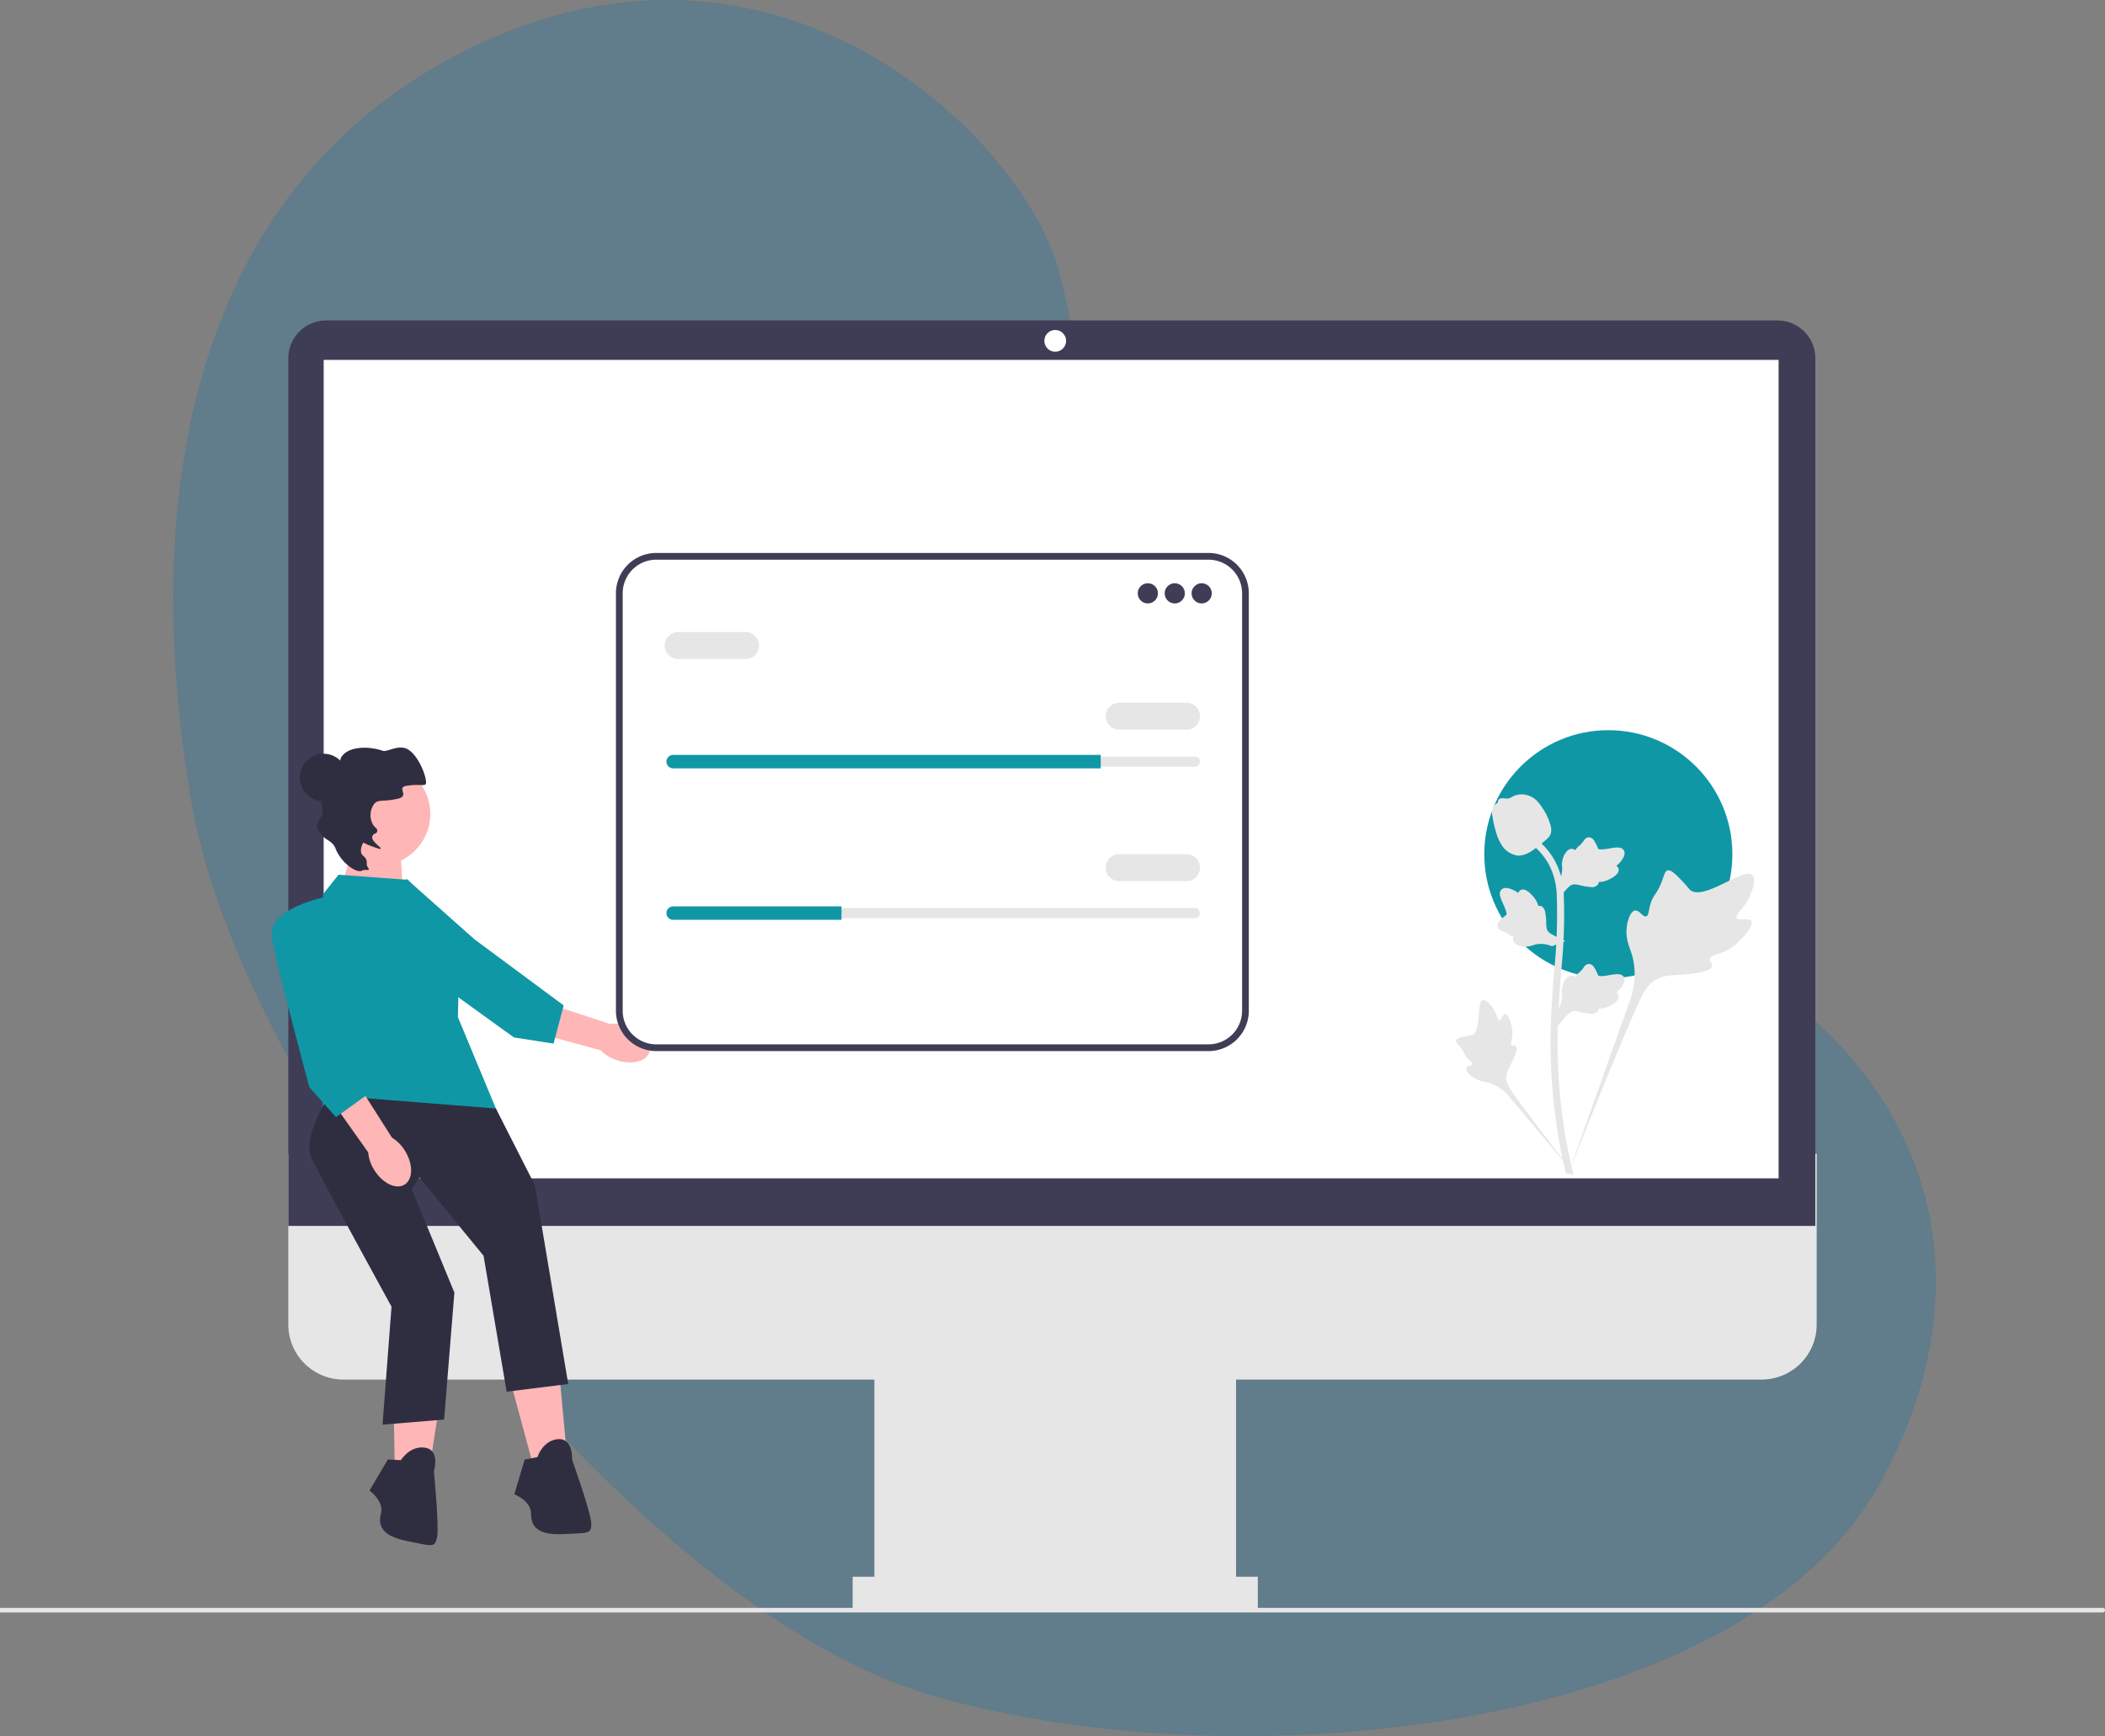<svg xmlns="http://www.w3.org/2000/svg" width="432.622" height="356.841" viewBox="0 0 432.622 356.841">
  <rect x="0" y="0" width="432.622" height="356.841" fill="#808080" stroke="none"/>
  <g id="illu-services-1" transform="translate(10059.622 -70.632)">
    <g id="ordi" transform="translate(-10288.214 -1692)">
      <path id="Tracé_206" data-name="Tracé 206" d="M-5997.507,10572.588c12.795,27.809.333,109.449,89.188,128.671s110.278,77.357,81.192,128.134-134.035,60.706-195.5,42-140.052-122.557-150.637-182.136-2.514-126.5,56.585-155.775S-6010.3,10544.779-5997.507,10572.588Z" transform="translate(6441.4 -8760.699)" fill="#0f72a6" opacity="0.276"/>
    </g>
    <g id="undraw_online_stats_0g94" transform="translate(-10059.622 136.5)">
      <path id="Tracé_1536" data-name="Tracé 1536" d="M408.824,352.89h-291.5a11.319,11.319,0,0,1-11.306-11.306V306.5H420.13v35.084A11.319,11.319,0,0,1,408.824,352.89Z" transform="translate(-46.764 -135.193)" fill="#e6e6e6"/>
      <rect id="Rectangle_380" data-name="Rectangle 380" width="74.336" height="53.097" transform="translate(179.702 211.829)" fill="#e6e6e6"/>
      <rect id="Rectangle_381" data-name="Rectangle 381" width="83.278" height="6.707" transform="translate(175.231 258.218)" fill="#e6e6e6"/>
      <path id="Tracé_1537" data-name="Tracé 1537" d="M419.851,186.118H106.02V7.759A7.768,7.768,0,0,1,113.779,0H412.092a7.768,7.768,0,0,1,7.759,7.759Z" transform="translate(-46.764)" fill="#3f3d56"/>
      <circle id="Ellipse_162" data-name="Ellipse 162" cx="2.236" cy="2.236" r="2.236" transform="translate(214.634 1.956)" fill="#fff"/>
      <rect id="Rectangle_382" data-name="Rectangle 382" width="299.019" height="168.233" transform="translate(66.522 8.104)" fill="#fff"/>
      <circle id="Ellipse_163" data-name="Ellipse 163" cx="25.494" cy="25.494" r="25.494" transform="translate(305.051 84.218)" fill="#0f97a6"/>
      <path id="Tracé_1538" data-name="Tracé 1538" d="M432.622,473.926h0a.47.47,0,0,1-.469.47H0v-.939H432.153A.469.469,0,0,1,432.622,473.926Z" transform="translate(0 -208.835)" fill="#e6e6e6"/>
      <g id="Groupe_327" data-name="Groupe 327" transform="translate(55.809 87.788)">
        <path id="Tracé_1539" data-name="Tracé 1539" d="M128.41,188.709l-3.221,11.275,12.885.805-.805-13.288Z" transform="translate(-111.029 -170.492)" fill="#ffb6b6"/>
        <g id="Groupe_326" data-name="Groupe 326">
          <g id="Groupe_324" data-name="Groupe 324" transform="translate(22.884 26.992)">
            <path id="uuid-a6c07e27-609a-42c1-9803-308006772003-54" d="M213.886,262.774c3.058,1.044,6.075.312,6.739-1.634s-1.276-4.369-4.335-5.413a8.086,8.086,0,0,0-3.8-.4l-13.012-4.259-1.869,6.149,13.026,3.546A8.087,8.087,0,0,0,213.886,262.774Z" transform="translate(-165.857 -225.523)" fill="#ffb6b6"/>
            <path id="Tracé_1540" data-name="Tracé 1540" d="M145.649,205.361s-8.066,9.7-3.4,13.718,25.5,18.877,25.5,18.877l8.124,1.265,2.078-7.853-18.343-13.592Z" transform="translate(-140.797 -205.361)" fill="#0f97a6"/>
          </g>
          <path id="Tracé_1541" data-name="Tracé 1541" d="M187.716,388.724l4.483,16.612,7.119-1.318-1.582-17.139Z" transform="translate(-138.608 -258.434)" fill="#ffb6b6"/>
          <path id="Tracé_1542" data-name="Tracé 1542" d="M193.877,415.093l-2.637.527-2.109,7.119s3.428,1.318,3.428,3.955,1.318,4.482,6.592,4.219,5.8,0,5.8-2.109S201,415.62,201,415.62s.264-4.483-2.9-4.219S193.877,415.093,193.877,415.093Z" transform="translate(-139.232 -269.246)" fill="#2f2e41"/>
          <path id="Tracé_1543" data-name="Tracé 1543" d="M144.589,389.718l.306,17.2,7.226.453,2.636-17.009Z" transform="translate(-119.585 -259.687)" fill="#ffb6b6"/>
          <path id="Tracé_1544" data-name="Tracé 1544" d="M142.324,417.065l-2.686-.13-3.778,6.392s3,2.113,2.362,4.67.188,4.669,5.367,5.7,5.627,1.411,6.14-.635-.628-13.75-.628-13.75,1.346-4.284-1.787-4.8-4.99,2.554-4.99,2.554Z" transform="translate(-115.735 -270.597)" fill="#2f2e41"/>
          <path id="Tracé_1545" data-name="Tracé 1545" d="M135.537,204.887,121.3,203.832l-3.164,3.955s-.7,11.813-.862,20.634c-.076,4.2-.018,7.754.334,8.634,1.055,2.637.264,17.666.264,17.666l35.894-2.5L145.821,233.1l.264-11.074-7.119-13.448-3.428-3.691Z" transform="translate(-107.524 -177.695)" fill="#0f97a6"/>
          <path id="Tracé_1546" data-name="Tracé 1546" d="M117.919,284.976s-5.8,8.438-3.691,12.92,16.418,30.51,16.418,30.51L128.8,352.664l12.657-1.055,2.109-26.1-8.771-21.281,1.582-2.373,13.184,16.084,4.746,27.95,12.657-1.582-6.856-40.87L152.1,287.681Z" transform="translate(-105.99 -213.487)" fill="#2f2e41"/>
          <circle id="Ellipse_164" data-name="Ellipse 164" cx="4.888" cy="4.888" r="4.888" transform="translate(5.801 1.267)" fill="#2f2e41"/>
          <circle id="Ellipse_165" data-name="Ellipse 165" cx="10.646" cy="10.646" r="10.646" transform="translate(11.333 2.987)" fill="#ffb6b6"/>
          <path id="Tracé_1547" data-name="Tracé 1547" d="M125.845,182.372c-1.131.6-4.315-1.6-5.454-4.55-.733-1.9-2.515-1.581-3.651-3.947-.662-1.378,1.316-2.727.99-3.919a7.246,7.246,0,0,1,.244-4.328c.815-2.043,2.017-2,2.986-4.374.583-1.432.209-1.6.7-2.332,1.415-2.114,5.521-2.194,8.417-1.195,1,.346,3.416-1.508,5.376-.165,2.309,1.582,3.845,6.143,3.491,6.978-.215.508-1.41-.01-3.9.381-2.3.362.736,2.081-1.854,2.667-3.063.693-3.986.061-4.834,1.03a3.954,3.954,0,0,0-.244,4.328c.406.611.93.826.865,1.251-.12.776-.809.354-1.035,1.177-.263.958,1.919,2.213,1.729,2.5-.038.058-.2.122-2.332-.7-.851-.328-1.179-.611-1.274-.506-.154.17-.919,1.87-.05,2.593,1.352,1.125.415,1.572,1.032,2.453.636.909-.484.272-1.2.653Z" transform="translate(-107.241 -157.068)" fill="#2f2e41"/>
          <g id="Groupe_325" data-name="Groupe 325" transform="translate(0 30.619)">
            <path id="uuid-cdcc4a7b-c7e9-4136-bdd1-e7c84b73eb6c-55" d="M130.461,298.041c1.7,2.748,4.494,4.1,6.243,3.018s1.789-4.186.089-6.935a8.087,8.087,0,0,0-2.682-2.719l-7.346-11.554-5.348,3.563,7.809,11.011A8.087,8.087,0,0,0,130.461,298.041Z" transform="translate(-109.365 -241.846)" fill="#ffb6b6"/>
            <path id="Tracé_1548" data-name="Tracé 1548" d="M111.255,211.852s-12.393,2.373-11.338,8.438,7.712,30.779,7.712,30.779L113.1,257.2l6.592-4.746-5.537-22.149-2.9-18.457Z" transform="translate(-99.853 -211.852)" fill="#0f97a6"/>
          </g>
        </g>
      </g>
      <g id="Groupe_328" data-name="Groupe 328" transform="translate(299.242 97.412)">
        <path id="Tracé_1549" data-name="Tracé 1549" d="M614.2,212.665c-.487-.822-2.6.058-2.983-.688s1.573-1.875,2.692-4.462c.2-.466,1.474-3.406.532-4.313-1.785-1.719-9.951,5.375-12.809,3.054a38.161,38.161,0,0,0-2.964-3.178c-.755-.657-1.212-.954-1.654-.843-.627.157-.677,1-1.349,2.646-1.008,2.475-1.6,2.325-2.192,4.3-.436,1.466-.336,2.318-.85,2.484-.726.235-1.395-1.32-2.315-1.181-.939.142-1.507,1.952-1.686,3.307-.337,2.543.6,4.221,1.115,5.986a15.034,15.034,0,0,1-.4,8.963l-12.859,36.23c2.839-7.434,11.059-27.814,14.513-35.387,1-2.186,2.1-4.4,4.359-5.279,2.176-.843,5.165-.34,8.976-1.258.445-.107,1.68-.421,1.836-1.148.129-.6-.6-.936-.486-1.5.15-.754,1.578-.764,3.334-1.634a10.386,10.386,0,0,0,2.672-1.971c.2-.189,3.172-3.037,2.523-4.131h0Z" transform="translate(-553.519 -186.605)" fill="#e6e6e6"/>
        <path id="Tracé_1550" data-name="Tracé 1550" d="M545.494,252.776c-.544,0-.72,1.291-1.2,1.266s-.467-1.313-1.413-2.609c-.171-.234-1.246-1.706-1.963-1.506-1.359.38-.233,6.435-2.2,7.168a21.739,21.739,0,0,0-2.415.538c-.54.181-.818.32-.891.568-.1.353.293.619.909,1.426.924,1.209.678,1.459,1.478,2.317.594.637,1.041.834.974,1.134-.094.424-1.05.3-1.247.8s.523,1.3,1.137,1.782a7.228,7.228,0,0,0,3.26,1.18,8.56,8.56,0,0,1,4.283,2.784l14.072,16.765c-2.83-3.538-10.46-13.453-13.181-17.333-.785-1.12-1.556-2.3-1.333-3.662.214-1.311,1.324-2.633,1.973-4.768.076-.249.278-.946-.034-1.232-.258-.236-.632.023-.876-.194-.327-.291.081-.995.16-2.108a5.912,5.912,0,0,0-.2-1.88c-.035-.153-.575-2.433-1.3-2.43h0Z" transform="translate(-535.399 -207.643)" fill="#e6e6e6"/>
        <path id="Tracé_1551" data-name="Tracé 1551" d="M572.616,249.355l-.328-2.925.15-.222a5.414,5.414,0,0,0,1.05-2.978c0-.151-.006-.3-.014-.456a4.576,4.576,0,0,1,.332-2.253c.222-.493.845-1.634,1.781-1.493a1.061,1.061,0,0,1,.588.287l.066-.1a3.218,3.218,0,0,1,.745-.819,3.764,3.764,0,0,0,.624-.631c.122-.151.216-.284.3-.4a1.373,1.373,0,0,1,1.116-.733,1.466,1.466,0,0,1,1.115.848,7.054,7.054,0,0,1,.648,1.28,2.237,2.237,0,0,0,.109.251c.192.283,1.754.018,2.342-.078,1.321-.22,2.465-.411,2.936.422.338.6.087,1.384-.768,2.406a4.774,4.774,0,0,1-.8.749.979.979,0,0,1,.47.614h0c.178.709-.432,1.42-1.811,2.115a4.867,4.867,0,0,1-1.45.517,5.693,5.693,0,0,1-.813.072.966.966,0,0,1-.119.434,1.448,1.448,0,0,1-1.507.606,11.812,11.812,0,0,1-2.132-.343,5.171,5.171,0,0,0-1.346-.2c-.665.054-1.178.586-1.78,1.277l-1.5,1.756Z" transform="translate(-551.671 -201.786)" fill="#e6e6e6"/>
        <path id="Tracé_1552" data-name="Tracé 1552" d="M564.58,219.625l-2.747,1.059-.252-.089a5.413,5.413,0,0,0-3.147-.261c-.146.038-.291.083-.438.129a4.576,4.576,0,0,1-2.264.25c-.533-.089-1.8-.4-1.9-1.344a1.06,1.06,0,0,1,.128-.641l-.118-.038a3.218,3.218,0,0,1-.982-.513,3.761,3.761,0,0,0-.769-.444c-.177-.079-.329-.137-.458-.186a1.374,1.374,0,0,1-.992-.894,1.466,1.466,0,0,1,.537-1.294,7.05,7.05,0,0,1,1.074-.951,2.217,2.217,0,0,0,.215-.17c.225-.257-.427-1.7-.669-2.246-.548-1.222-1.023-2.28-.336-2.947.491-.478,1.317-.435,2.522.132a4.773,4.773,0,0,1,.927.585.979.979,0,0,1,.475-.611h0c.641-.352,1.483.057,2.5,1.215a4.87,4.87,0,0,1,.868,1.271,5.7,5.7,0,0,1,.276.768.962.962,0,0,1,.45.005c.492.121.825.556.968,1.3a11.814,11.814,0,0,1,.209,2.15,5.165,5.165,0,0,0,.147,1.353c.221.63.866.991,1.687,1.4l2.079,1.008h0Z" transform="translate(-542.114 -189.475)" fill="#e6e6e6"/>
        <path id="Tracé_1553" data-name="Tracé 1553" d="M572.616,202.771l-.328-2.925.15-.222a5.414,5.414,0,0,0,1.05-2.978c0-.151-.006-.3-.014-.456a4.576,4.576,0,0,1,.332-2.253c.222-.493.845-1.634,1.781-1.493a1.061,1.061,0,0,1,.588.287l.066-.1a3.219,3.219,0,0,1,.745-.819,3.764,3.764,0,0,0,.624-.631c.122-.151.216-.284.3-.4a1.373,1.373,0,0,1,1.116-.733,1.466,1.466,0,0,1,1.115.848,7.051,7.051,0,0,1,.648,1.28,2.239,2.239,0,0,0,.109.251c.192.283,1.754.018,2.342-.078,1.321-.22,2.465-.411,2.936.422.338.6.087,1.384-.768,2.406a4.774,4.774,0,0,1-.8.749.979.979,0,0,1,.47.614h0c.178.709-.432,1.42-1.811,2.115a4.867,4.867,0,0,1-1.45.517,5.693,5.693,0,0,1-.813.072.966.966,0,0,1-.119.434,1.448,1.448,0,0,1-1.507.606,11.812,11.812,0,0,1-2.132-.343,5.173,5.173,0,0,0-1.346-.2c-.665.054-1.178.586-1.78,1.277l-1.5,1.756Z" transform="translate(-551.671 -181.239)" fill="#e6e6e6"/>
        <path id="Tracé_1554" data-name="Tracé 1554" d="M571.646,259.836l-.613-.384-.148-.708.148.708-.715.082c-.011-.066-.05-.219-.109-.458a102.327,102.327,0,0,1-2.109-11.558,117.841,117.841,0,0,1-.956-13.374c-.066-4.506.147-7.917.318-10.659.129-2.068.286-4.037.44-5.955a111.368,111.368,0,0,0,.508-15.325,14.2,14.2,0,0,0-1.652-6.337,13.455,13.455,0,0,0-3.456-4.054l.9-1.133a14.925,14.925,0,0,1,3.823,4.492,15.551,15.551,0,0,1,1.829,6.956,112.441,112.441,0,0,1-.512,15.516c-.153,1.911-.309,3.872-.438,5.931-.169,2.716-.381,6.1-.315,10.546a116.4,116.4,0,0,0,.943,13.21,100.636,100.636,0,0,0,2.081,11.4c.168.688.2.832.031,1.1h0Z" transform="translate(-547.708 -181.518)" fill="#e6e6e6"/>
        <path id="Tracé_1555" data-name="Tracé 1555" d="M554.184,186.881c-.059,0-.119,0-.18-.006a4.624,4.624,0,0,1-3.391-2.191A10.115,10.115,0,0,1,549.4,181.8a18.064,18.064,0,0,1-.666-2.988,2.933,2.933,0,0,1,.079-1.866,2.208,2.208,0,0,1,1.019-.931.815.815,0,0,1,.056-.427c.247-.6.9-.524,1.256-.486a3.555,3.555,0,0,0,.645.04,1.817,1.817,0,0,0,.893-.3,4.025,4.025,0,0,1,1.21-.476,4.313,4.313,0,0,1,2.276.181c1.564.521,2.336,1.737,3.228,3.146a11.046,11.046,0,0,1,1.192,2.721,3.236,3.236,0,0,1,.162,1.805c-.178.691-.6,1.086-1.665,1.959a19.412,19.412,0,0,1-2.154,1.65,5.435,5.435,0,0,1-2.752,1.051h0Z" transform="translate(-541.241 -174.288)" fill="#e6e6e6"/>
      </g>
      <g id="Groupe_329" data-name="Groupe 329" transform="translate(126.59 47.787)">
        <path id="Tracé_1556" data-name="Tracé 1556" d="M348.275,187.895h-113.5a8.3,8.3,0,0,1-8.286-8.286V93.786a8.3,8.3,0,0,1,8.286-8.286h113.5a8.3,8.3,0,0,1,8.286,8.286v85.822A8.3,8.3,0,0,1,348.275,187.895Z" transform="translate(-226.492 -85.5)" fill="#fff"/>
        <path id="Tracé_1557" data-name="Tracé 1557" d="M348.275,187.895h-113.5a8.3,8.3,0,0,1-8.286-8.286V93.786a8.3,8.3,0,0,1,8.286-8.286h113.5a8.3,8.3,0,0,1,8.286,8.286v85.822A8.3,8.3,0,0,1,348.275,187.895ZM234.778,86.884a6.91,6.91,0,0,0-6.9,6.9v85.822a6.91,6.91,0,0,0,6.9,6.9h113.5a6.91,6.91,0,0,0,6.9-6.9V93.786a6.91,6.91,0,0,0-6.9-6.9Z" transform="translate(-226.492 -85.5)" fill="#3f3d56"/>
        <circle id="Ellipse_166" data-name="Ellipse 166" cx="2.076" cy="2.076" r="2.076" transform="translate(107.238 6.227)" fill="#3f3d56"/>
        <circle id="Ellipse_167" data-name="Ellipse 167" cx="2.076" cy="2.076" r="2.076" transform="translate(112.772 6.227)" fill="#3f3d56"/>
        <circle id="Ellipse_168" data-name="Ellipse 168" cx="2.076" cy="2.076" r="2.076" transform="translate(118.307 6.227)" fill="#3f3d56"/>
        <path id="Tracé_1558" data-name="Tracé 1558" d="M246.717,160.39a1.039,1.039,0,0,0-1.038,1.038,1.047,1.047,0,0,0,1.038,1.038H353.954a1.039,1.039,0,0,0,1.038-1.038,1.047,1.047,0,0,0-1.038-1.038Z" transform="translate(-234.955 -118.533)" fill="#e6e6e6"/>
        <path id="Tracé_1559" data-name="Tracé 1559" d="M334.31,159.771v2.767H246.444a1.394,1.394,0,0,1-1.384-1.384,1.388,1.388,0,0,1,1.384-1.384H334.31Z" transform="translate(-234.682 -118.26)" fill="#0f97a6"/>
        <path id="Tracé_1560" data-name="Tracé 1560" d="M423.2,146.119H409.368a2.767,2.767,0,1,1,0-5.535H423.2a2.767,2.767,0,1,1,0,5.535Z" transform="translate(-305.935 -109.797)" fill="#e6e6e6"/>
        <path id="Tracé_1561" data-name="Tracé 1561" d="M261.046,120.124H247.209a2.767,2.767,0,1,1,0-5.535h13.837a2.767,2.767,0,1,1,0,5.535Z" transform="translate(-234.409 -98.331)" fill="#e6e6e6"/>
        <path id="Tracé_1562" data-name="Tracé 1562" d="M246.717,216.094a1.039,1.039,0,0,0-1.038,1.038,1.047,1.047,0,0,0,1.038,1.038H353.954a1.039,1.039,0,0,0,1.038-1.038,1.047,1.047,0,0,0-1.038-1.038Z" transform="translate(-234.955 -143.103)" fill="#e6e6e6"/>
        <path id="Tracé_1563" data-name="Tracé 1563" d="M281.037,215.475v2.767H246.444a1.394,1.394,0,0,1-1.384-1.384,1.388,1.388,0,0,1,1.384-1.384h34.593Z" transform="translate(-234.682 -142.83)" fill="#0f97a6"/>
        <path id="Tracé_1564" data-name="Tracé 1564" d="M423.2,201.823H409.368a2.767,2.767,0,1,1,0-5.535H423.2a2.767,2.767,0,1,1,0,5.535Z" transform="translate(-305.935 -134.367)" fill="#e6e6e6"/>
      </g>
    </g>
  </g>
</svg>

